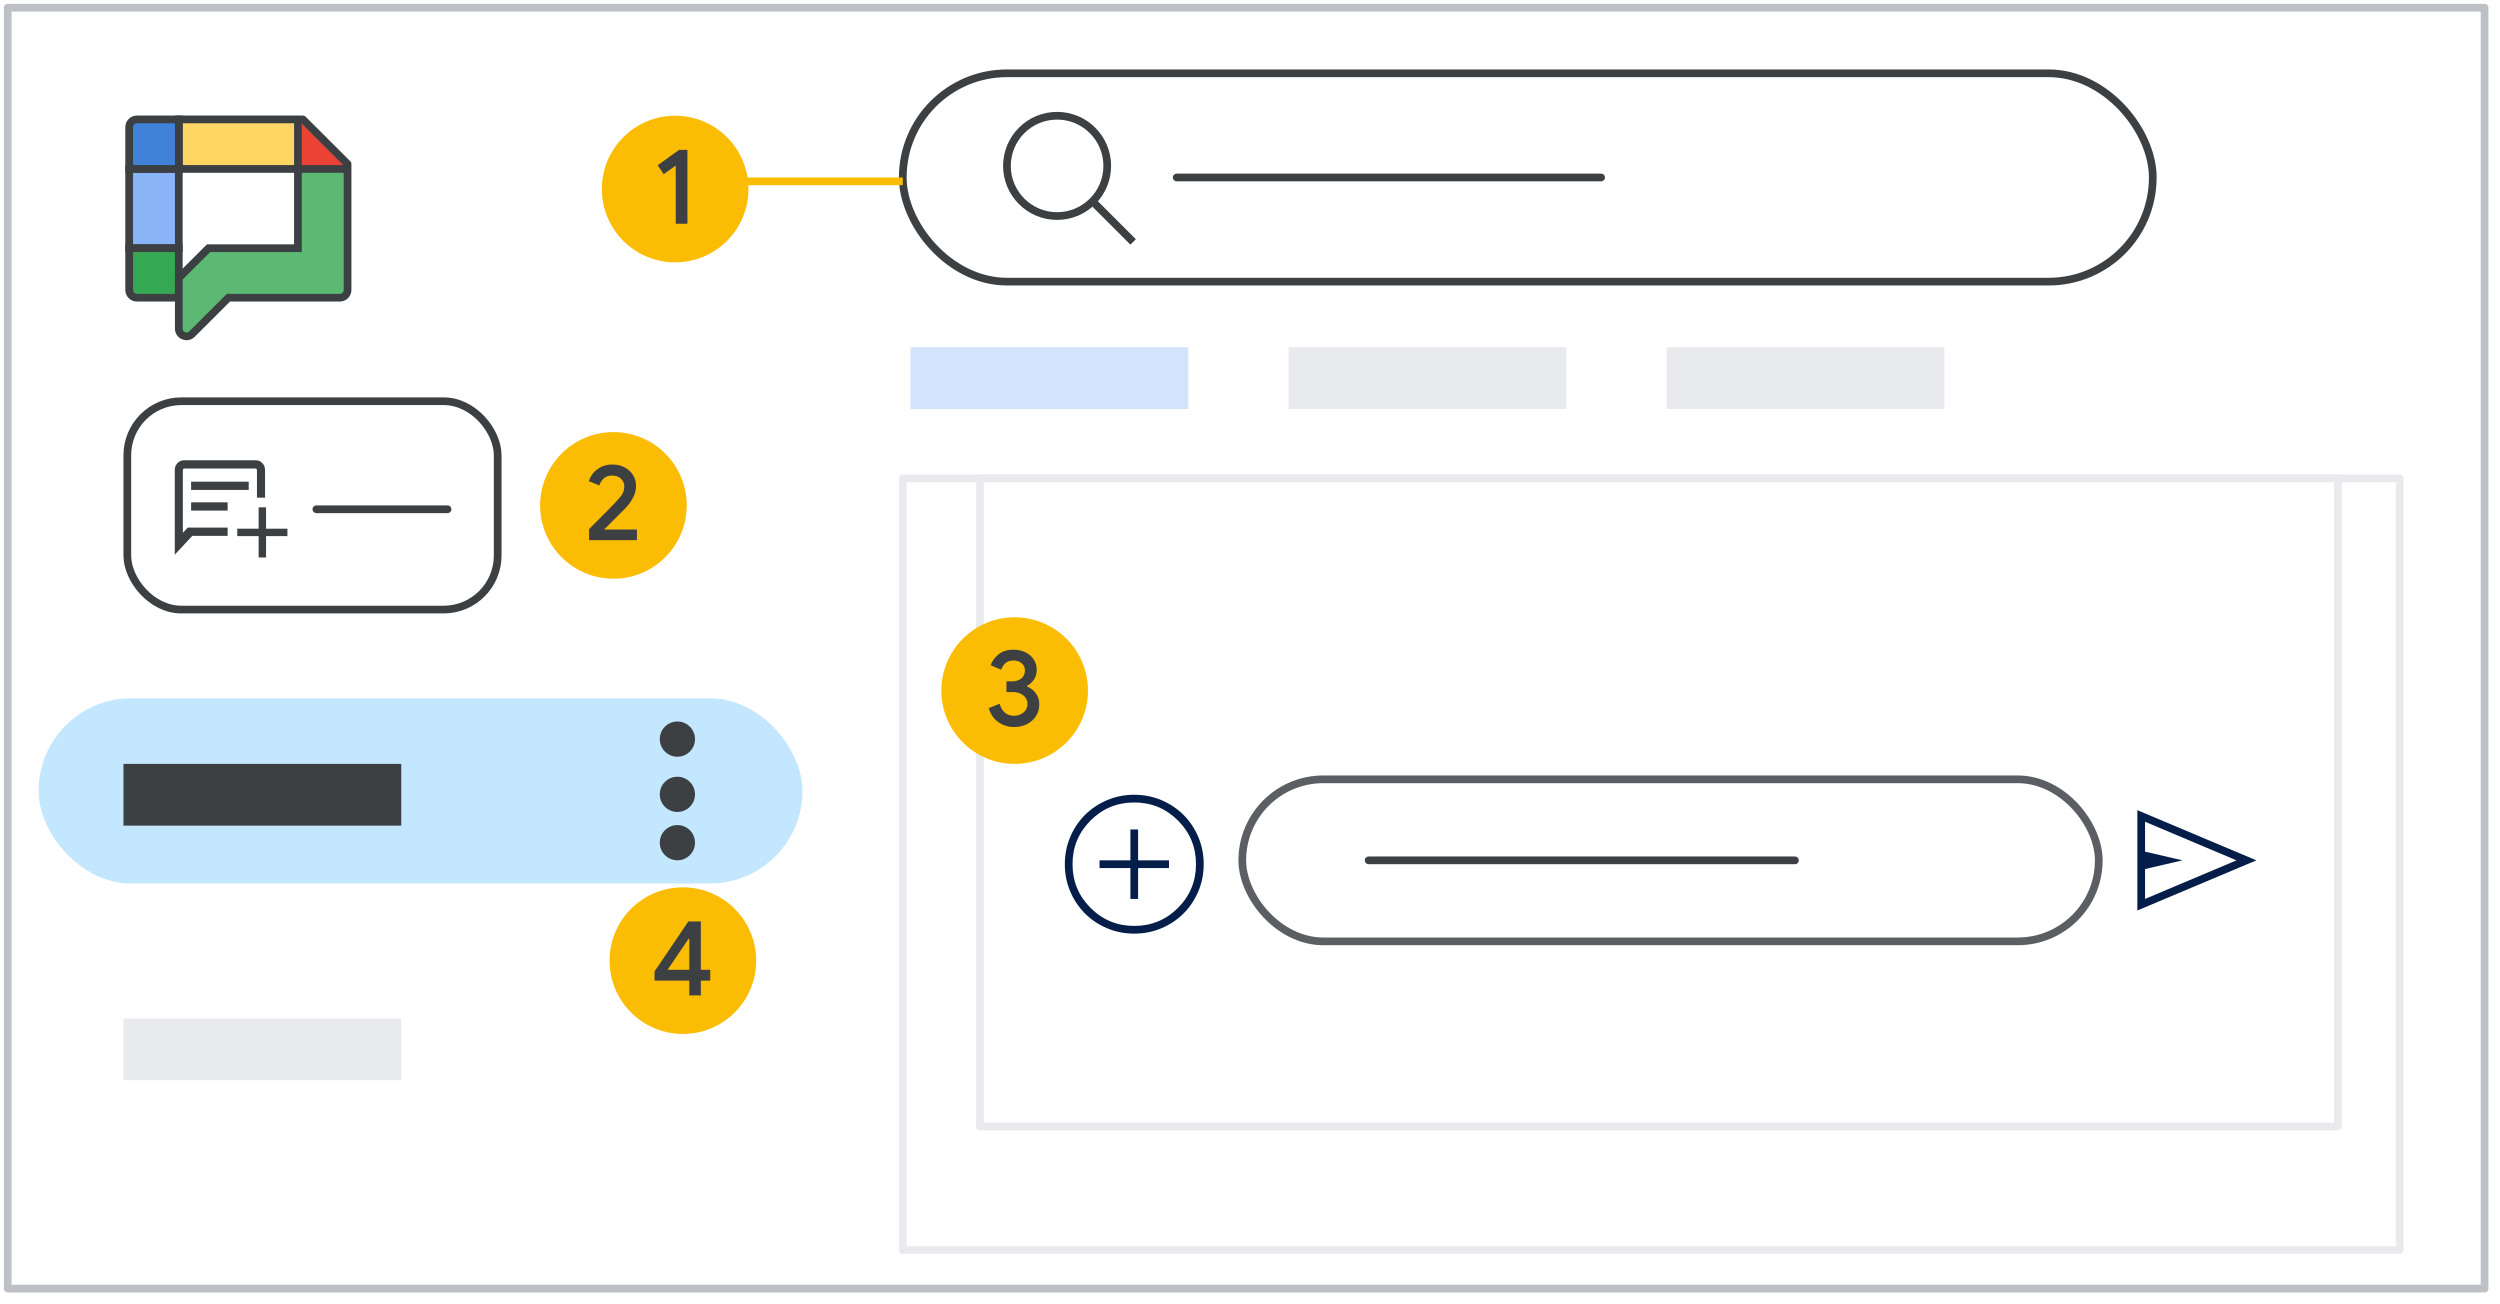 <svg width="324" height="169" viewBox="0 0 324 169" fill="none" xmlns="http://www.w3.org/2000/svg">
<g id="chat-send-direct-messages-to-individual-group">
<rect width="324" height="169" fill="white"/>
<g id="Frames/desktop-dark-border">
<rect id="border copy" x="1" y="1" width="321" height="166" fill="white" stroke="#BDC1C6" stroke-linejoin="round"/>
<g id="Chat FAB">
<rect width="49" height="27" transform="translate(16 52)" fill="white"/>
<rect id="Rectangle " x="16.5" y="52" width="48" height="27" rx="7" stroke="#3C4043"/>
<path id="Vector" d="M24.943 65.824V65.999H25.118H29.322H29.497V65.824V65.451V65.276H29.322H25.118H24.943V65.451V65.824ZM24.943 63.148V63.323H25.118H31.882H32.057V63.148V62.775V62.6H31.882H25.118H24.943V62.775V63.148ZM22.825 71V71.445L23.128 71.119L24.846 69.274H33.147C33.435 69.274 33.684 69.165 33.881 68.953L33.881 68.953C34.078 68.742 34.175 68.481 34.175 68.182V60.917C34.175 60.618 34.078 60.357 33.881 60.146L33.881 60.146C33.684 59.934 33.435 59.825 33.147 59.825H23.853C23.565 59.825 23.316 59.934 23.119 60.146C22.922 60.357 22.825 60.618 22.825 60.917V71ZM24.486 68.55H24.41L24.358 68.606L23.523 69.503V60.917C23.523 60.831 23.554 60.748 23.634 60.663C23.714 60.576 23.786 60.548 23.853 60.548H33.147C33.214 60.548 33.286 60.576 33.366 60.663C33.446 60.748 33.477 60.831 33.477 60.917V68.182C33.477 68.267 33.446 68.351 33.366 68.436C33.286 68.522 33.214 68.55 33.147 68.55H24.486Z" fill="#3C4043" stroke="#3C4043" stroke-width="0.35"/>
<rect id="Rectangle 5" x="29.5" y="64.5" width="8" height="8" fill="white"/>
<path id="Plus" d="M33.769 72V69.231H31V68.769H33.769V66H34.231V68.769H37V69.231H34.231V72H33.769Z" fill="#3C4043" stroke="#3C4043" stroke-width="0.5"/>
<path id="Line 34" d="M41 66L58 66" stroke="#3C4043" stroke-linecap="round"/>
</g>
</g>
<g id="Chat logo">
<g id="Group 83">
<path id="Polygon 1" d="M38.611 15.476L45.044 21.894H38.611V15.476Z" fill="#EA4335"/>
<rect id="Rectangle 8" x="16.74" y="21.894" width="6.433" height="10.269" fill="#8AB4F8" stroke="#3C4043"/>
<rect id="Rectangle 10" x="38.611" y="15.476" width="6.418" height="15.439" transform="rotate(90 38.611 15.476)" fill="#FDD663" stroke="#3C4043"/>
<path id="Rectangle 11" d="M23.172 15.476L23.172 21.894L16.74 21.894L16.74 16.476C16.74 15.924 17.188 15.476 17.74 15.476L23.172 15.476Z" fill="#4081DA" stroke="#3C4043"/>
<path id="Rectangle 12" d="M23.172 38.582L23.172 32.164L16.74 32.164L16.74 37.582C16.74 38.134 17.188 38.582 17.74 38.582L23.172 38.582Z" fill="#34A853" stroke="#3C4043"/>
<path id="Rectangle 9" d="M38.611 21.894H45.044V37.582C45.044 38.134 44.596 38.582 44.044 38.582H29.605L24.879 43.298C24.249 43.926 23.172 43.48 23.172 42.59V36.014L27.032 32.164H38.611V28.954V21.894Z" fill="#5BB974" stroke="#3C4043"/>
<path id="Vector 16" d="M39.255 15.476L45.045 21.253" stroke="#3C4043" stroke-linecap="round"/>
</g>
</g>
<rect id="Rectangle" x="167" y="45" width="36" height="8" fill="#E8EAED"/>
<rect id="Rectangle Copy" x="118" y="45" width="36" height="8" fill="#D2E3FC"/>
<rect id="Rectangle_2" x="216" y="45" width="36" height="8" fill="#E8EAED"/>
<rect id="Rectangle_3" x="16" y="132" width="36" height="8" fill="#E8EAED"/>
<g id="Nav highlight">
<rect id="highlight" x="5" y="90.5" width="99" height="24" rx="12" fill="#C2E7FF"/>
</g>
<g id="Search">
<rect x="117" y="9.5" width="162" height="27" rx="13.5" fill="white"/>
<rect x="117" y="9.5" width="162" height="27" rx="13.5" stroke="#3C4043"/>
<g id="search icon">
<path id="Line 6" d="M141.5 26L146.5 31" stroke="#3C4043" stroke-linecap="square"/>
<circle id="Oval" cx="137" cy="21.5" r="6.5" fill="white" stroke="#3C4043"/>
</g>
<g id="text">
<path id="text_2" d="M152.5 23H207.5" stroke="#3C4043" stroke-linecap="round" stroke-linejoin="round"/>
</g>
</g>
<line id="Line 28" x1="94" y1="23.5" x2="117" y2="23.5" stroke="#FBBC04"/>
<g id="UI/header-light-grey">
<rect id="Rectangle_4" x="16" y="99" width="36" height="8" fill="#3C4043"/>
</g>
<g id="Icons/menu-more-dark-grey">
<circle id="Oval_2" cx="87.79" cy="95.79" r="1.789" fill="#3C4043" stroke="#3C4043"/>
<circle id="Oval_3" cx="87.79" cy="102.947" r="1.789" fill="#3C4043" stroke="#3C4043"/>
<circle id="Oval_4" cx="87.79" cy="109.211" r="1.789" fill="#3C4043" stroke="#3C4043"/>
</g>
<g id="UI/overlay">
<path id="Rectangle_5" fill-rule="evenodd" clip-rule="evenodd" d="M117 62H311V162H117V62Z" fill="white" stroke="#E8EAED" stroke-linejoin="round"/>
</g>
<g id="UI/overlay_2">
<rect id="Rectangle_6" x="127" y="62" width="176" height="84" fill="white" stroke="#E8EAED" stroke-linejoin="round"/>
</g>
<rect id="Rectangle_7" x="161" y="101" width="111" height="21" rx="10.5" stroke="#5B5F64"/>
<g id="send_BASELINE_P900_24dp (2)">
<path id="Shape" fill-rule="evenodd" clip-rule="evenodd" d="M277 105L292.425 111.5L277 118V105ZM278 116.5L289.85 111.5L278 106.5V110.375L282.85 111.5L278 112.625V116.5Z" fill="#041E49"/>
</g>
<path id="Line 5" d="M177.378 111.5H232.622" stroke="#3C4043" stroke-linecap="round" stroke-linejoin="round"/>
<g id="add_circle_BASELINE_P900_24dp (2)">
<path id="Shape_2" fill-rule="evenodd" clip-rule="evenodd" d="M147 121C145.75 121 144.575 120.767 143.475 120.3C142.375 119.833 141.421 119.196 140.612 118.387C139.804 117.579 139.167 116.625 138.7 115.525C138.233 114.425 138 113.25 138 112C138 110.75 138.233 109.575 138.7 108.475C139.167 107.375 139.804 106.421 140.612 105.612C141.421 104.804 142.375 104.167 143.475 103.7C144.575 103.233 145.75 103 147 103C148.25 103 149.425 103.233 150.525 103.7C151.625 104.167 152.579 104.804 153.387 105.612C154.196 106.421 154.833 107.375 155.3 108.475C155.767 109.575 156 110.75 156 112C156 113.25 155.767 114.425 155.3 115.525C154.833 116.625 154.196 117.579 153.387 118.387C152.579 119.196 151.625 119.833 150.525 120.3C149.425 120.767 148.25 121 147 121ZM146.5 116.5H147.5V112.5H151.5V111.5H147.5V107.5H146.5V111.5H142.5V112.5H146.5V116.5ZM152.663 117.663C151.104 119.221 149.217 120 147 120C144.783 120 142.896 119.221 141.338 117.663C139.779 116.104 139 114.217 139 112C139 109.783 139.779 107.896 141.338 106.338C142.896 104.779 144.783 104 147 104C149.217 104 151.104 104.779 152.663 106.338C154.221 107.896 155 109.783 155 112C155 114.217 154.221 116.104 152.663 117.663Z" fill="#041E49"/>
</g>
<g id="Callout 1 ">
<g id="1">
<circle id="Oval_5" cx="87.5" cy="24.5" r="9.5" fill="#FBBC04"/>
<path id="1_2" d="M89.09 29V19.424H88.012L85.24 21.412L86.01 22.574L87.578 21.454V29H89.09Z" fill="#3C4043"/>
</g>
</g>
<g id="Callout 2">
<g id="2">
<circle id="Oval_6" cx="79.5" cy="65.5" r="9.5" fill="#FBBC04"/>
<path id="2_2" d="M82.546 70V68.628H78.346L78.332 68.586C78.603 68.306 78.999 67.909 79.522 67.396C79.728 67.191 79.925 66.994 80.114 66.805L80.908 66.01C81.925 64.993 82.434 63.98 82.434 62.972C82.434 62.468 82.306 62.006 82.049 61.586C81.793 61.166 81.431 60.83 80.964 60.578C80.498 60.326 79.961 60.2 79.354 60.2C78.794 60.2 78.299 60.312 77.87 60.536C77.441 60.76 77.098 61.035 76.841 61.362C76.585 61.689 76.409 62.02 76.316 62.356L77.674 62.916C77.777 62.571 77.966 62.27 78.241 62.013C78.516 61.756 78.878 61.628 79.326 61.628C79.811 61.628 80.197 61.766 80.481 62.041C80.766 62.316 80.908 62.641 80.908 63.014C80.908 63.378 80.834 63.695 80.684 63.966C80.535 64.237 80.255 64.587 79.844 65.016C79.52 65.375 78.798 66.116 77.678 67.239L76.587 68.33L76.344 68.572V70H82.546Z" fill="#3C4043"/>
</g>
</g>
<g id="Callout 3">
<g id="3">
<circle id="Oval_7" cx="131.5" cy="89.5" r="9.5" fill="#FBBC04"/>
<path id="3_2" d="M131.418 94.224C132.043 94.224 132.603 94.098 133.098 93.846C133.592 93.594 133.982 93.246 134.267 92.803C134.551 92.36 134.694 91.858 134.694 91.298C134.694 90.738 134.544 90.257 134.246 89.856C133.947 89.455 133.564 89.156 133.098 88.96V88.89C133.452 88.703 133.751 88.433 133.994 88.078C134.236 87.723 134.358 87.294 134.358 86.79C134.358 86.305 134.229 85.864 133.973 85.467C133.716 85.07 133.357 84.76 132.895 84.536C132.433 84.312 131.912 84.2 131.334 84.2C130.55 84.2 129.908 84.403 129.409 84.809C128.909 85.215 128.566 85.684 128.38 86.216L129.752 86.79C129.864 86.454 130.048 86.172 130.305 85.943C130.561 85.714 130.904 85.6 131.334 85.6C131.763 85.6 132.12 85.719 132.405 85.957C132.689 86.195 132.832 86.505 132.832 86.888C132.832 87.336 132.675 87.684 132.363 87.931C132.05 88.178 131.66 88.302 131.194 88.302H130.438V89.688H131.264C131.814 89.688 132.269 89.833 132.629 90.122C132.988 90.411 133.168 90.78 133.168 91.228C133.168 91.676 132.995 92.045 132.65 92.334C132.304 92.623 131.894 92.768 131.418 92.768C130.951 92.768 130.557 92.633 130.235 92.362C129.913 92.091 129.686 91.704 129.556 91.2L128.142 91.774C128.375 92.577 128.797 93.186 129.409 93.601C130.02 94.016 130.69 94.224 131.418 94.224Z" fill="#3C4043"/>
</g>
</g>
<g id="Callout 4">
<g id="4">
<circle id="Oval_8" cx="88.5" cy="124.5" r="9.5" fill="#FBBC04"/>
<path id="4_2" fill-rule="evenodd" clip-rule="evenodd" d="M90.832 127.082V129H89.334V127.082H84.826V125.906L89.208 119.424H90.832V125.682H92.05V127.082H90.832ZM86.52 125.682H89.335V121.65H89.251L86.52 125.682Z" fill="#3C4043"/>
</g>
</g>
</g>
</svg>
